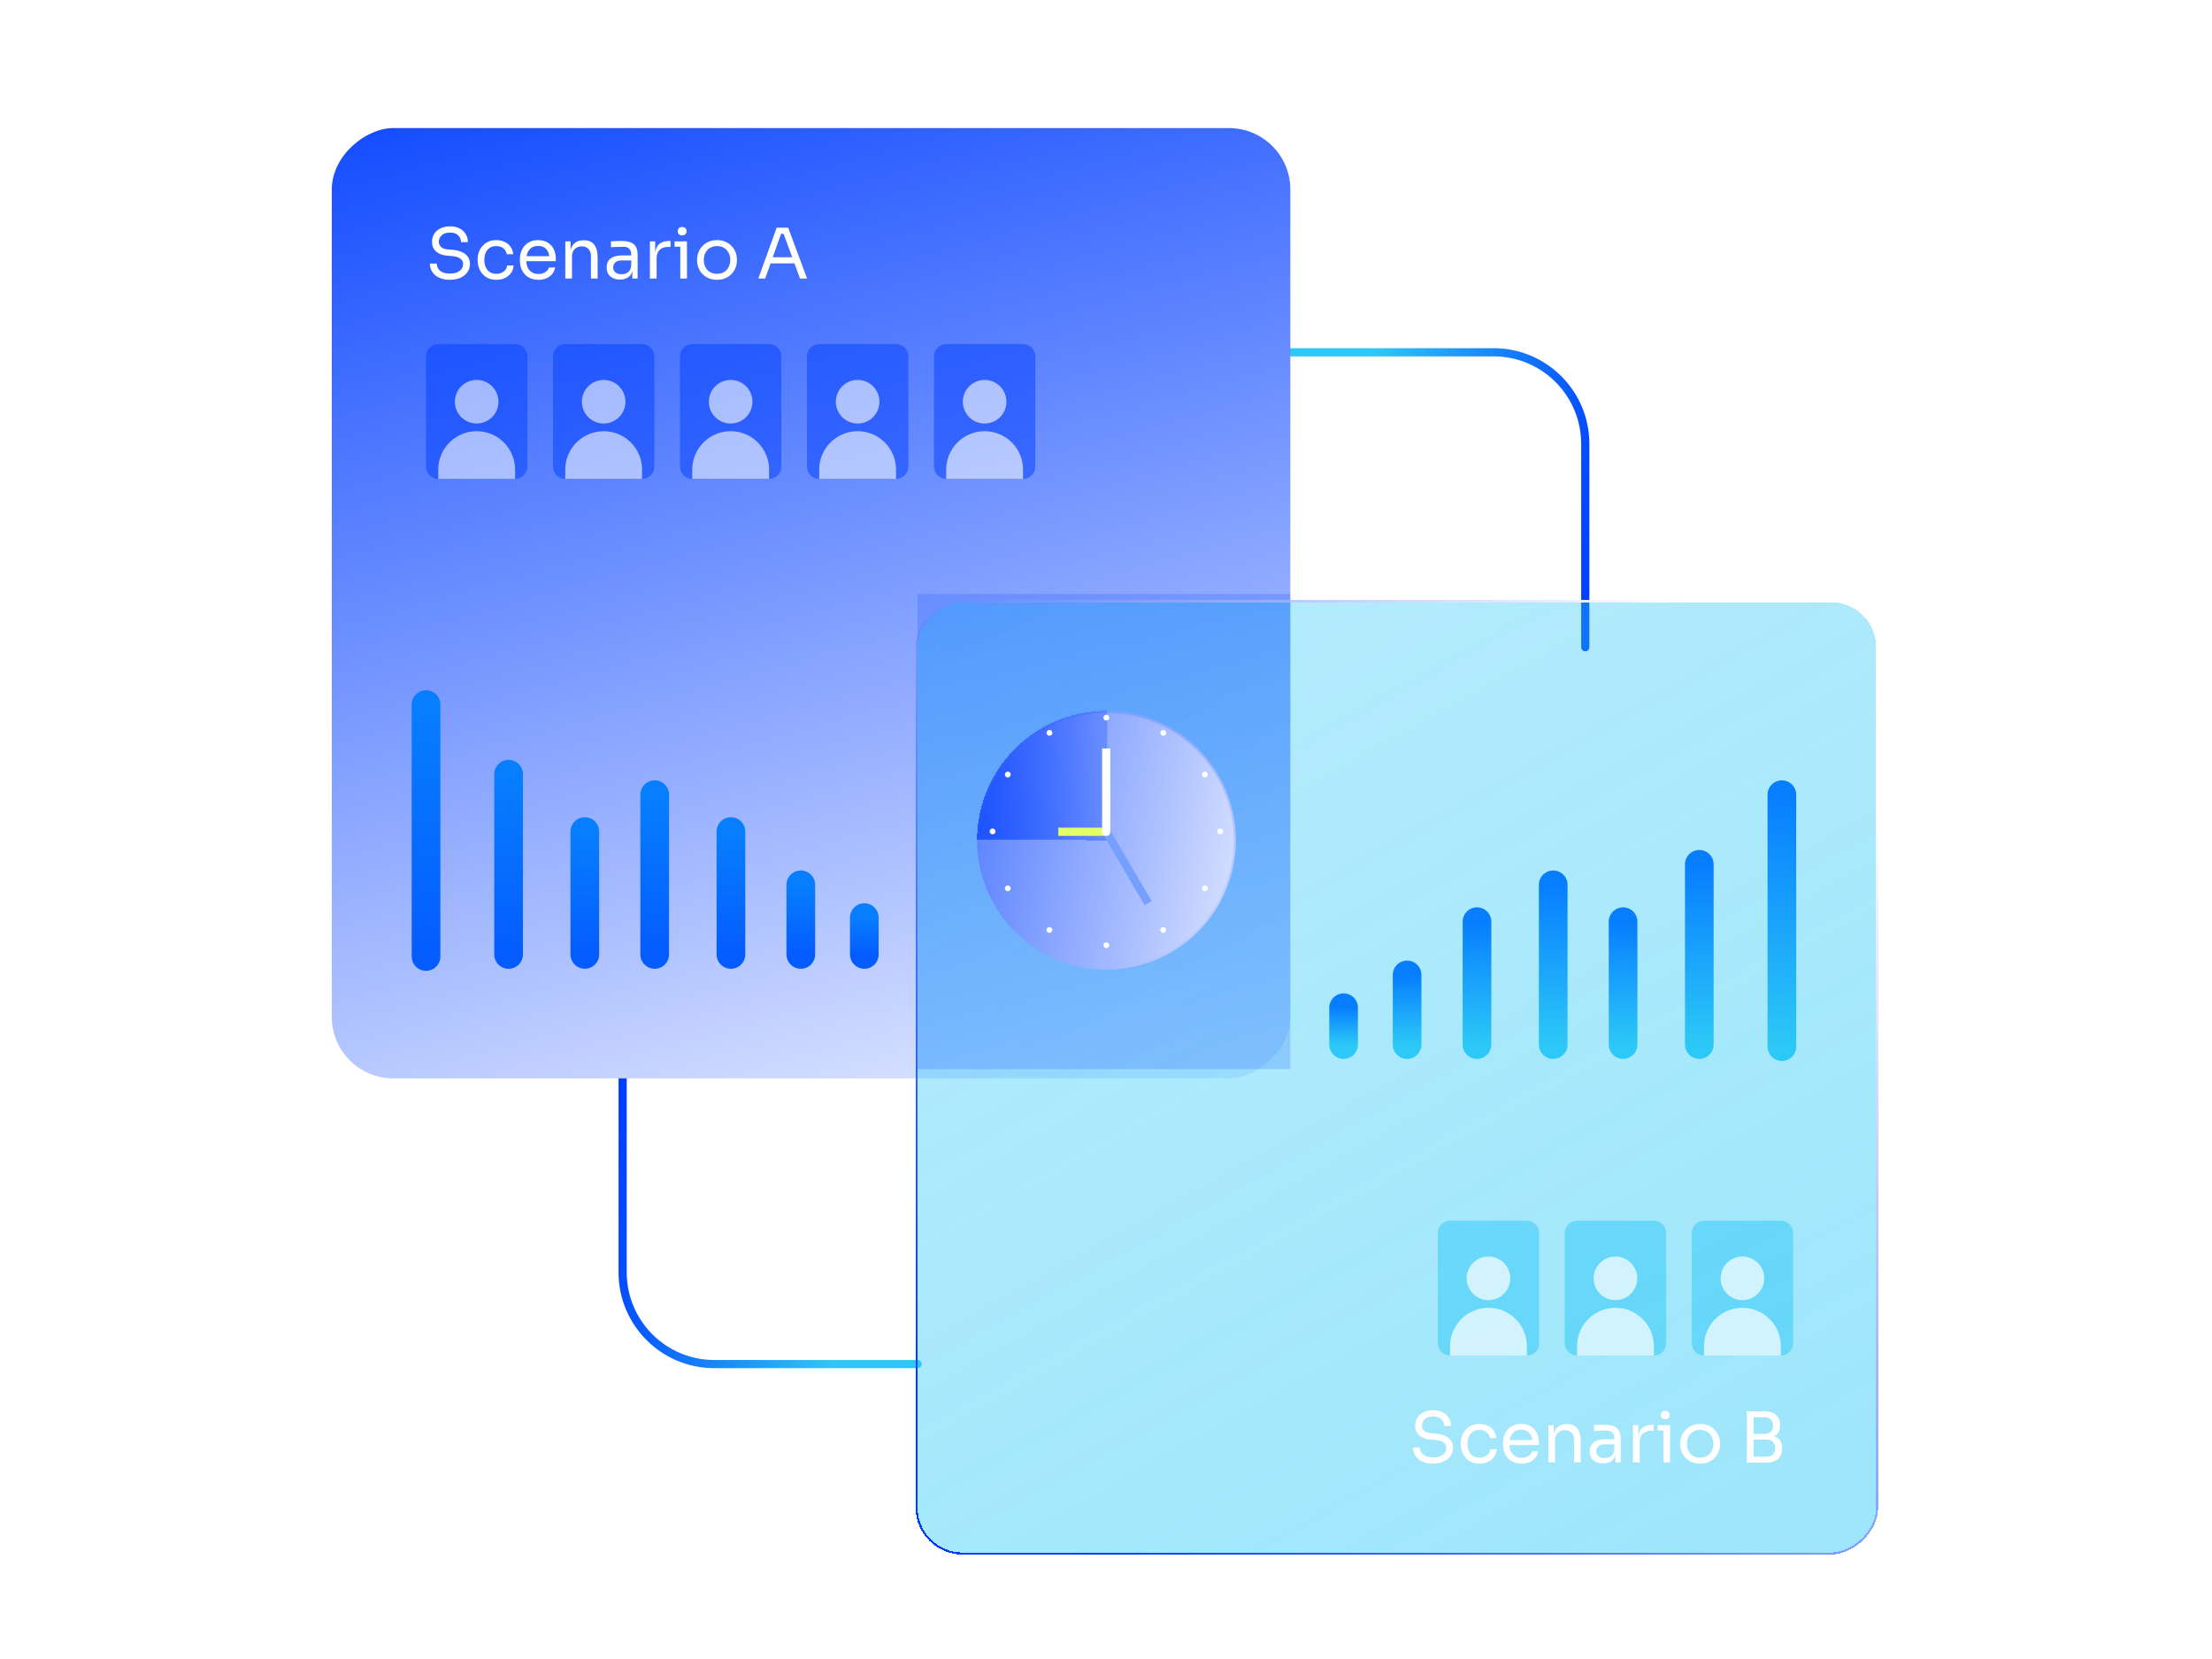 <svg width="540" height="405" viewBox="0 0 540 405" fill="none" xmlns="http://www.w3.org/2000/svg">
<g filter="url(#filter0_d_902_25639)">
<path d="M152 259V308.625C152 320.982 162.018 331 174.375 331H224" stroke="url(#paint0_linear_902_25639)" stroke-width="2" stroke-linecap="round"/>
</g>
<g filter="url(#filter1_d_902_25639)">
<path d="M387 156L387 106.375C387 94.018 376.982 84 364.625 84L315 84" stroke="url(#paint1_linear_902_25639)" stroke-width="2" stroke-linecap="round"/>
</g>
<g filter="url(#filter2_d_902_25639)">
<rect x="315" y="29" width="232" height="234" rx="15" transform="rotate(90 315 29)" fill="url(#paint2_linear_902_25639)"/>
</g>
<g filter="url(#filter3_bd_902_25639)">
<rect x="458" y="145" width="232" height="234" rx="11" transform="rotate(90 458 145)" fill="url(#paint3_linear_902_25639)" fill-opacity="0.5" shape-rendering="crispEdges"/>
<rect x="458.25" y="144.75" width="232.5" height="234.5" rx="11.25" transform="rotate(90 458.25 144.75)" stroke="url(#paint4_linear_902_25639)" stroke-width="0.5" shape-rendering="crispEdges"/>
</g>
<g filter="url(#filter4_bi_902_25639)">
<rect x="224" y="145" width="91" height="116" fill="#003DFF" fill-opacity="0.18"/>
</g>
<g filter="url(#filter5_d_902_25639)">
<path d="M109.831 68.306C108.8 68.306 107.921 68.136 107.196 67.796C106.471 67.456 105.915 66.986 105.53 66.385C105.145 65.784 104.952 65.104 104.952 64.345H106.618C106.618 64.719 106.714 65.093 106.907 65.467C107.111 65.841 107.445 66.153 107.91 66.402C108.386 66.651 109.026 66.776 109.831 66.776C110.579 66.776 111.191 66.668 111.667 66.453C112.143 66.226 112.494 65.937 112.721 65.586C112.948 65.223 113.061 64.832 113.061 64.413C113.061 63.903 112.84 63.484 112.398 63.155C111.956 62.815 111.31 62.605 110.46 62.526L109.083 62.407C107.984 62.316 107.105 61.976 106.448 61.387C105.791 60.798 105.462 60.021 105.462 59.058C105.462 58.299 105.643 57.636 106.006 57.069C106.38 56.502 106.896 56.06 107.553 55.743C108.21 55.414 108.975 55.25 109.848 55.25C110.709 55.25 111.469 55.409 112.126 55.726C112.783 56.043 113.293 56.491 113.656 57.069C114.03 57.636 114.217 58.316 114.217 59.109H112.551C112.551 58.712 112.455 58.338 112.262 57.987C112.081 57.636 111.792 57.347 111.395 57.12C110.998 56.893 110.483 56.78 109.848 56.78C109.236 56.78 108.726 56.888 108.318 57.103C107.921 57.318 107.621 57.602 107.417 57.953C107.224 58.293 107.128 58.661 107.128 59.058C107.128 59.511 107.304 59.914 107.655 60.265C108.006 60.616 108.528 60.82 109.219 60.877L110.596 60.996C111.446 61.064 112.177 61.245 112.789 61.54C113.412 61.823 113.888 62.209 114.217 62.696C114.557 63.172 114.727 63.744 114.727 64.413C114.727 65.172 114.523 65.847 114.115 66.436C113.707 67.025 113.135 67.484 112.398 67.813C111.661 68.142 110.806 68.306 109.831 68.306ZM121.178 68.306C120.396 68.306 119.716 68.17 119.138 67.898C118.571 67.626 118.101 67.263 117.727 66.81C117.353 66.345 117.069 65.835 116.877 65.28C116.695 64.725 116.605 64.169 116.605 63.614V63.308C116.605 62.73 116.695 62.163 116.877 61.608C117.069 61.053 117.353 60.554 117.727 60.112C118.112 59.659 118.588 59.296 119.155 59.024C119.721 58.752 120.384 58.616 121.144 58.616C121.903 58.616 122.583 58.758 123.184 59.041C123.796 59.324 124.283 59.727 124.646 60.248C125.02 60.758 125.229 61.364 125.275 62.067H123.711C123.631 61.5 123.371 61.03 122.929 60.656C122.487 60.271 121.892 60.078 121.144 60.078C120.498 60.078 119.959 60.225 119.529 60.52C119.098 60.815 118.775 61.217 118.56 61.727C118.344 62.237 118.237 62.815 118.237 63.461C118.237 64.084 118.344 64.657 118.56 65.178C118.775 65.688 119.098 66.096 119.529 66.402C119.971 66.697 120.52 66.844 121.178 66.844C121.688 66.844 122.13 66.753 122.504 66.572C122.878 66.391 123.178 66.147 123.405 65.841C123.631 65.535 123.767 65.189 123.813 64.804H125.377C125.343 65.518 125.133 66.136 124.748 66.657C124.374 67.178 123.875 67.586 123.252 67.881C122.64 68.164 121.948 68.306 121.178 68.306ZM131.453 68.306C130.66 68.306 129.974 68.17 129.396 67.898C128.818 67.626 128.348 67.269 127.985 66.827C127.623 66.374 127.351 65.869 127.169 65.314C126.999 64.759 126.914 64.192 126.914 63.614V63.308C126.914 62.719 126.999 62.146 127.169 61.591C127.351 61.036 127.623 60.537 127.985 60.095C128.348 59.642 128.807 59.285 129.362 59.024C129.929 58.752 130.592 58.616 131.351 58.616C132.337 58.616 133.148 58.831 133.782 59.262C134.428 59.681 134.904 60.225 135.21 60.894C135.528 61.563 135.686 62.277 135.686 63.036V63.767H127.628V62.543H134.496L134.122 63.206C134.122 62.56 134.02 62.005 133.816 61.54C133.612 61.064 133.306 60.696 132.898 60.435C132.49 60.174 131.975 60.044 131.351 60.044C130.705 60.044 130.167 60.191 129.736 60.486C129.317 60.781 129 61.183 128.784 61.693C128.58 62.203 128.478 62.792 128.478 63.461C128.478 64.107 128.58 64.691 128.784 65.212C129 65.722 129.328 66.13 129.77 66.436C130.212 66.731 130.773 66.878 131.453 66.878C132.167 66.878 132.745 66.719 133.187 66.402C133.641 66.085 133.913 65.716 134.003 65.297H135.533C135.409 65.92 135.159 66.459 134.785 66.912C134.411 67.365 133.941 67.711 133.374 67.949C132.808 68.187 132.167 68.306 131.453 68.306ZM138.003 68V58.922H139.295V62.815H139.091C139.091 61.92 139.21 61.166 139.448 60.554C139.698 59.931 140.072 59.46 140.57 59.143C141.069 58.814 141.698 58.65 142.457 58.65H142.525C143.67 58.65 144.514 59.007 145.058 59.721C145.614 60.435 145.891 61.466 145.891 62.815V68H144.259V62.475C144.259 61.772 144.061 61.211 143.664 60.792C143.268 60.361 142.724 60.146 142.032 60.146C141.318 60.146 140.74 60.367 140.298 60.809C139.856 61.251 139.635 61.84 139.635 62.577V68H138.003ZM154.368 68V65.28H154.096V62.135C154.096 61.512 153.932 61.041 153.603 60.724C153.286 60.407 152.816 60.248 152.192 60.248C151.841 60.248 151.478 60.254 151.104 60.265C150.73 60.276 150.373 60.288 150.033 60.299C149.693 60.31 149.399 60.327 149.149 60.35V58.922C149.399 58.899 149.659 58.882 149.931 58.871C150.215 58.848 150.504 58.837 150.798 58.837C151.093 58.826 151.376 58.82 151.648 58.82C152.578 58.82 153.337 58.933 153.926 59.16C154.516 59.375 154.952 59.732 155.235 60.231C155.519 60.73 155.66 61.404 155.66 62.254V68H154.368ZM151.393 68.238C150.713 68.238 150.124 68.125 149.625 67.898C149.138 67.66 148.758 67.32 148.486 66.878C148.226 66.436 148.095 65.903 148.095 65.28C148.095 64.634 148.237 64.096 148.52 63.665C148.815 63.234 149.24 62.911 149.795 62.696C150.351 62.469 151.019 62.356 151.801 62.356H154.266V63.58H151.733C151.076 63.58 150.572 63.739 150.22 64.056C149.869 64.373 149.693 64.781 149.693 65.28C149.693 65.779 149.869 66.181 150.22 66.487C150.572 66.793 151.076 66.946 151.733 66.946C152.119 66.946 152.487 66.878 152.838 66.742C153.19 66.595 153.479 66.357 153.705 66.028C153.943 65.688 154.074 65.223 154.096 64.634L154.538 65.28C154.482 65.926 154.323 66.47 154.062 66.912C153.813 67.343 153.462 67.671 153.008 67.898C152.566 68.125 152.028 68.238 151.393 68.238ZM158.656 68V58.922H159.948V62.662H159.88C159.88 61.336 160.169 60.367 160.747 59.755C161.336 59.132 162.214 58.82 163.382 58.82H163.688V60.282H163.11C162.203 60.282 161.506 60.526 161.019 61.013C160.531 61.489 160.288 62.18 160.288 63.087V68H158.656ZM166.07 68V58.922H167.702V68H166.07ZM164.676 60.214V58.922H167.702V60.214H164.676ZM166.529 57.46C166.167 57.46 165.895 57.364 165.713 57.171C165.543 56.978 165.458 56.735 165.458 56.44C165.458 56.145 165.543 55.902 165.713 55.709C165.895 55.516 166.167 55.42 166.529 55.42C166.892 55.42 167.158 55.516 167.328 55.709C167.51 55.902 167.6 56.145 167.6 56.44C167.6 56.735 167.51 56.978 167.328 57.171C167.158 57.364 166.892 57.46 166.529 57.46ZM175.04 68.306C174.247 68.306 173.55 68.17 172.949 67.898C172.348 67.626 171.838 67.269 171.419 66.827C171.011 66.374 170.699 65.869 170.484 65.314C170.28 64.759 170.178 64.192 170.178 63.614V63.308C170.178 62.73 170.286 62.163 170.501 61.608C170.716 61.041 171.034 60.537 171.453 60.095C171.872 59.642 172.382 59.285 172.983 59.024C173.584 58.752 174.269 58.616 175.04 58.616C175.811 58.616 176.496 58.752 177.097 59.024C177.698 59.285 178.208 59.642 178.627 60.095C179.046 60.537 179.364 61.041 179.579 61.608C179.794 62.163 179.902 62.73 179.902 63.308V63.614C179.902 64.192 179.794 64.759 179.579 65.314C179.375 65.869 179.063 66.374 178.644 66.827C178.236 67.269 177.732 67.626 177.131 67.898C176.53 68.17 175.833 68.306 175.04 68.306ZM175.04 66.844C175.72 66.844 176.298 66.697 176.774 66.402C177.261 66.096 177.63 65.688 177.879 65.178C178.14 64.668 178.27 64.096 178.27 63.461C178.27 62.815 178.14 62.237 177.879 61.727C177.618 61.217 177.244 60.815 176.757 60.52C176.281 60.225 175.709 60.078 175.04 60.078C174.383 60.078 173.81 60.225 173.323 60.52C172.836 60.815 172.462 61.217 172.201 61.727C171.94 62.237 171.81 62.815 171.81 63.461C171.81 64.096 171.935 64.668 172.184 65.178C172.445 65.688 172.813 66.096 173.289 66.402C173.776 66.697 174.36 66.844 175.04 66.844ZM185.126 68L189.597 55.59H192.419L197.026 68H195.309L191.144 56.678L191.96 57.086H189.954L190.821 56.678L186.792 68H185.126ZM187.795 64.294L188.356 62.798H193.711L194.272 64.294H187.795Z" fill="white"/>
</g>
<g filter="url(#filter6_d_902_25639)">
<path d="M349.831 357.306C348.8 357.306 347.921 357.136 347.196 356.796C346.471 356.456 345.915 355.986 345.53 355.385C345.145 354.784 344.952 354.104 344.952 353.345H346.618C346.618 353.719 346.714 354.093 346.907 354.467C347.111 354.841 347.445 355.153 347.91 355.402C348.386 355.651 349.026 355.776 349.831 355.776C350.579 355.776 351.191 355.668 351.667 355.453C352.143 355.226 352.494 354.937 352.721 354.586C352.948 354.223 353.061 353.832 353.061 353.413C353.061 352.903 352.84 352.484 352.398 352.155C351.956 351.815 351.31 351.605 350.46 351.526L349.083 351.407C347.984 351.316 347.105 350.976 346.448 350.387C345.791 349.798 345.462 349.021 345.462 348.058C345.462 347.299 345.643 346.636 346.006 346.069C346.38 345.502 346.896 345.06 347.553 344.743C348.21 344.414 348.975 344.25 349.848 344.25C350.709 344.25 351.469 344.409 352.126 344.726C352.783 345.043 353.293 345.491 353.656 346.069C354.03 346.636 354.217 347.316 354.217 348.109H352.551C352.551 347.712 352.455 347.338 352.262 346.987C352.081 346.636 351.792 346.347 351.395 346.12C350.998 345.893 350.483 345.78 349.848 345.78C349.236 345.78 348.726 345.888 348.318 346.103C347.921 346.318 347.621 346.602 347.417 346.953C347.224 347.293 347.128 347.661 347.128 348.058C347.128 348.511 347.304 348.914 347.655 349.265C348.006 349.616 348.528 349.82 349.219 349.877L350.596 349.996C351.446 350.064 352.177 350.245 352.789 350.54C353.412 350.823 353.888 351.209 354.217 351.696C354.557 352.172 354.727 352.744 354.727 353.413C354.727 354.172 354.523 354.847 354.115 355.436C353.707 356.025 353.135 356.484 352.398 356.813C351.661 357.142 350.806 357.306 349.831 357.306ZM361.178 357.306C360.396 357.306 359.716 357.17 359.138 356.898C358.571 356.626 358.101 356.263 357.727 355.81C357.353 355.345 357.069 354.835 356.877 354.28C356.695 353.725 356.605 353.169 356.605 352.614V352.308C356.605 351.73 356.695 351.163 356.877 350.608C357.069 350.053 357.353 349.554 357.727 349.112C358.112 348.659 358.588 348.296 359.155 348.024C359.721 347.752 360.384 347.616 361.144 347.616C361.903 347.616 362.583 347.758 363.184 348.041C363.796 348.324 364.283 348.727 364.646 349.248C365.02 349.758 365.229 350.364 365.275 351.067H363.711C363.631 350.5 363.371 350.03 362.929 349.656C362.487 349.271 361.892 349.078 361.144 349.078C360.498 349.078 359.959 349.225 359.529 349.52C359.098 349.815 358.775 350.217 358.56 350.727C358.344 351.237 358.237 351.815 358.237 352.461C358.237 353.084 358.344 353.657 358.56 354.178C358.775 354.688 359.098 355.096 359.529 355.402C359.971 355.697 360.52 355.844 361.178 355.844C361.688 355.844 362.13 355.753 362.504 355.572C362.878 355.391 363.178 355.147 363.405 354.841C363.631 354.535 363.767 354.189 363.813 353.804H365.377C365.343 354.518 365.133 355.136 364.748 355.657C364.374 356.178 363.875 356.586 363.252 356.881C362.64 357.164 361.948 357.306 361.178 357.306ZM371.453 357.306C370.66 357.306 369.974 357.17 369.396 356.898C368.818 356.626 368.348 356.269 367.985 355.827C367.623 355.374 367.351 354.869 367.169 354.314C366.999 353.759 366.914 353.192 366.914 352.614V352.308C366.914 351.719 366.999 351.146 367.169 350.591C367.351 350.036 367.623 349.537 367.985 349.095C368.348 348.642 368.807 348.285 369.362 348.024C369.929 347.752 370.592 347.616 371.351 347.616C372.337 347.616 373.148 347.831 373.782 348.262C374.428 348.681 374.904 349.225 375.21 349.894C375.528 350.563 375.686 351.277 375.686 352.036V352.767H367.628V351.543H374.496L374.122 352.206C374.122 351.56 374.02 351.005 373.816 350.54C373.612 350.064 373.306 349.696 372.898 349.435C372.49 349.174 371.975 349.044 371.351 349.044C370.705 349.044 370.167 349.191 369.736 349.486C369.317 349.781 369 350.183 368.784 350.693C368.58 351.203 368.478 351.792 368.478 352.461C368.478 353.107 368.58 353.691 368.784 354.212C369 354.722 369.328 355.13 369.77 355.436C370.212 355.731 370.773 355.878 371.453 355.878C372.167 355.878 372.745 355.719 373.187 355.402C373.641 355.085 373.913 354.716 374.003 354.297H375.533C375.409 354.92 375.159 355.459 374.785 355.912C374.411 356.365 373.941 356.711 373.374 356.949C372.808 357.187 372.167 357.306 371.453 357.306ZM378.003 357V347.922H379.295V351.815H379.091C379.091 350.92 379.21 350.166 379.448 349.554C379.698 348.931 380.072 348.46 380.57 348.143C381.069 347.814 381.698 347.65 382.457 347.65H382.525C383.67 347.65 384.514 348.007 385.058 348.721C385.614 349.435 385.891 350.466 385.891 351.815V357H384.259V351.475C384.259 350.772 384.061 350.211 383.664 349.792C383.268 349.361 382.724 349.146 382.032 349.146C381.318 349.146 380.74 349.367 380.298 349.809C379.856 350.251 379.635 350.84 379.635 351.577V357H378.003ZM394.368 357V354.28H394.096V351.135C394.096 350.512 393.932 350.041 393.603 349.724C393.286 349.407 392.816 349.248 392.192 349.248C391.841 349.248 391.478 349.254 391.104 349.265C390.73 349.276 390.373 349.288 390.033 349.299C389.693 349.31 389.399 349.327 389.149 349.35V347.922C389.399 347.899 389.659 347.882 389.931 347.871C390.215 347.848 390.504 347.837 390.798 347.837C391.093 347.826 391.376 347.82 391.648 347.82C392.578 347.82 393.337 347.933 393.926 348.16C394.516 348.375 394.952 348.732 395.235 349.231C395.519 349.73 395.66 350.404 395.66 351.254V357H394.368ZM391.393 357.238C390.713 357.238 390.124 357.125 389.625 356.898C389.138 356.66 388.758 356.32 388.486 355.878C388.226 355.436 388.095 354.903 388.095 354.28C388.095 353.634 388.237 353.096 388.52 352.665C388.815 352.234 389.24 351.911 389.795 351.696C390.351 351.469 391.019 351.356 391.801 351.356H394.266V352.58H391.733C391.076 352.58 390.572 352.739 390.22 353.056C389.869 353.373 389.693 353.781 389.693 354.28C389.693 354.779 389.869 355.181 390.22 355.487C390.572 355.793 391.076 355.946 391.733 355.946C392.119 355.946 392.487 355.878 392.838 355.742C393.19 355.595 393.479 355.357 393.705 355.028C393.943 354.688 394.074 354.223 394.096 353.634L394.538 354.28C394.482 354.926 394.323 355.47 394.062 355.912C393.813 356.343 393.462 356.671 393.008 356.898C392.566 357.125 392.028 357.238 391.393 357.238ZM398.656 357V347.922H399.948V351.662H399.88C399.88 350.336 400.169 349.367 400.747 348.755C401.336 348.132 402.214 347.82 403.382 347.82H403.688V349.282H403.11C402.203 349.282 401.506 349.526 401.019 350.013C400.531 350.489 400.288 351.18 400.288 352.087V357H398.656ZM406.07 357V347.922H407.702V357H406.07ZM404.676 349.214V347.922H407.702V349.214H404.676ZM406.529 346.46C406.167 346.46 405.895 346.364 405.713 346.171C405.543 345.978 405.458 345.735 405.458 345.44C405.458 345.145 405.543 344.902 405.713 344.709C405.895 344.516 406.167 344.42 406.529 344.42C406.892 344.42 407.158 344.516 407.328 344.709C407.51 344.902 407.6 345.145 407.6 345.44C407.6 345.735 407.51 345.978 407.328 346.171C407.158 346.364 406.892 346.46 406.529 346.46ZM415.04 357.306C414.247 357.306 413.55 357.17 412.949 356.898C412.348 356.626 411.838 356.269 411.419 355.827C411.011 355.374 410.699 354.869 410.484 354.314C410.28 353.759 410.178 353.192 410.178 352.614V352.308C410.178 351.73 410.286 351.163 410.501 350.608C410.716 350.041 411.034 349.537 411.453 349.095C411.872 348.642 412.382 348.285 412.983 348.024C413.584 347.752 414.269 347.616 415.04 347.616C415.811 347.616 416.496 347.752 417.097 348.024C417.698 348.285 418.208 348.642 418.627 349.095C419.046 349.537 419.364 350.041 419.579 350.608C419.794 351.163 419.902 351.73 419.902 352.308V352.614C419.902 353.192 419.794 353.759 419.579 354.314C419.375 354.869 419.063 355.374 418.644 355.827C418.236 356.269 417.732 356.626 417.131 356.898C416.53 357.17 415.833 357.306 415.04 357.306ZM415.04 355.844C415.72 355.844 416.298 355.697 416.774 355.402C417.261 355.096 417.63 354.688 417.879 354.178C418.14 353.668 418.27 353.096 418.27 352.461C418.27 351.815 418.14 351.237 417.879 350.727C417.618 350.217 417.244 349.815 416.757 349.52C416.281 349.225 415.709 349.078 415.04 349.078C414.383 349.078 413.81 349.225 413.323 349.52C412.836 349.815 412.462 350.217 412.201 350.727C411.94 351.237 411.81 351.815 411.81 352.461C411.81 353.096 411.935 353.668 412.184 354.178C412.445 354.688 412.813 355.096 413.289 355.402C413.776 355.697 414.36 355.844 415.04 355.844ZM427.778 357.068V355.606H431.246C431.915 355.606 432.431 355.419 432.793 355.045C433.167 354.66 433.354 354.15 433.354 353.515C433.354 352.869 433.173 352.365 432.81 352.002C432.448 351.628 431.926 351.441 431.246 351.441H427.778V350.353H431.008C431.802 350.353 432.499 350.449 433.099 350.642C433.711 350.835 434.187 351.158 434.527 351.611C434.879 352.053 435.054 352.659 435.054 353.43V353.668C435.054 354.393 434.907 355.011 434.612 355.521C434.318 356.02 433.87 356.405 433.269 356.677C432.669 356.938 431.915 357.068 431.008 357.068H427.778ZM426.452 357.068V344.522H428.118V357.068H426.452ZM427.778 351.135V350.047H430.787C431.49 350.047 432.006 349.86 432.334 349.486C432.674 349.101 432.844 348.613 432.844 348.024C432.844 347.423 432.674 346.936 432.334 346.562C432.006 346.177 431.49 345.984 430.787 345.984H427.778V344.522H430.498C431.858 344.522 432.873 344.811 433.541 345.389C434.21 345.956 434.544 346.777 434.544 347.854V348.092C434.544 348.851 434.374 349.458 434.034 349.911C433.694 350.353 433.218 350.67 432.606 350.863C432.006 351.044 431.303 351.135 430.498 351.135H427.778Z" fill="white"/>
</g>
<g opacity="0.5">
<path d="M125.744 84H107C105.343 84 104 85.343 104 87V113.918C104 115.574 105.343 116.918 107 116.918H125.744C127.401 116.918 128.744 115.574 128.744 113.918V87C128.744 85.343 127.401 84 125.744 84Z" fill="#003DFF"/>
<path d="M156.744 84H138C136.343 84 135 85.343 135 87V113.918C135 115.574 136.343 116.918 138 116.918H156.744C158.401 116.918 159.744 115.574 159.744 113.918V87C159.744 85.343 158.401 84 156.744 84Z" fill="#003DFF"/>
<path d="M187.744 84H169C167.343 84 166 85.343 166 87V113.918C166 115.574 167.343 116.918 169 116.918H187.744C189.401 116.918 190.744 115.574 190.744 113.918V87C190.744 85.343 189.401 84 187.744 84Z" fill="#003DFF"/>
<path d="M218.744 84H200C198.343 84 197 85.343 197 87V113.918C197 115.574 198.343 116.918 200 116.918H218.744C220.401 116.918 221.744 115.574 221.744 113.918V87C221.744 85.343 220.401 84 218.744 84Z" fill="#003DFF"/>
<path d="M249.744 84H231C229.343 84 228 85.343 228 87V113.918C228 115.574 229.343 116.918 231 116.918H249.744C251.401 116.918 252.744 115.574 252.744 113.918V87C252.744 85.343 251.401 84 249.744 84Z" fill="#003DFF"/>
<path d="M116.368 105.264C111.186 105.264 106.991 109.467 106.991 114.641V116.91H125.746V114.641C125.746 109.459 121.55 105.264 116.368 105.264Z" fill="white"/>
<path d="M121.69 98.07C121.69 95.133 119.305 92.748 116.368 92.748C113.431 92.748 111.046 95.133 111.046 98.07C111.046 101.006 113.431 103.391 116.368 103.391C119.305 103.391 121.69 101.006 121.69 98.07Z" fill="white"/>
<path d="M147.368 105.264C142.186 105.264 137.991 109.467 137.991 114.641V116.91H156.746V114.641C156.746 109.459 152.55 105.264 147.368 105.264Z" fill="white"/>
<path d="M152.69 98.07C152.69 95.133 150.305 92.748 147.368 92.748C144.431 92.748 142.046 95.133 142.046 98.07C142.046 101.006 144.431 103.391 147.368 103.391C150.305 103.391 152.69 101.006 152.69 98.07Z" fill="white"/>
<path d="M178.368 105.264C173.186 105.264 168.991 109.467 168.991 114.641V116.91H187.746V114.641C187.746 109.459 183.55 105.264 178.368 105.264Z" fill="white"/>
<path d="M183.69 98.07C183.69 95.133 181.305 92.748 178.368 92.748C175.431 92.748 173.046 95.133 173.046 98.07C173.046 101.006 175.431 103.391 178.368 103.391C181.305 103.391 183.69 101.006 183.69 98.07Z" fill="white"/>
<path d="M209.368 105.264C204.186 105.264 199.991 109.467 199.991 114.641V116.91H218.746V114.641C218.746 109.459 214.55 105.264 209.368 105.264Z" fill="white"/>
<path d="M214.69 98.07C214.69 95.133 212.305 92.748 209.368 92.748C206.431 92.748 204.046 95.133 204.046 98.07C204.046 101.006 206.431 103.391 209.368 103.391C212.305 103.391 214.69 101.006 214.69 98.07Z" fill="white"/>
<path d="M240.368 105.264C235.186 105.264 230.991 109.467 230.991 114.641V116.91H249.746V114.641C249.746 109.459 245.55 105.264 240.368 105.264Z" fill="white"/>
<path d="M245.69 98.07C245.69 95.133 243.305 92.748 240.368 92.748C237.431 92.748 235.046 95.133 235.046 98.07C235.046 101.006 237.431 103.391 240.368 103.391C243.305 103.391 245.69 101.006 245.69 98.07Z" fill="white"/>
</g>
<g opacity="0.5">
<path d="M372.744 298H354C352.343 298 351 299.343 351 301V327.918C351 329.574 352.343 330.918 354 330.918H372.744C374.401 330.918 375.744 329.574 375.744 327.918V301C375.744 299.343 374.401 298 372.744 298Z" fill="#2CC8F7"/>
<path d="M403.744 298H385C383.343 298 382 299.343 382 301V327.918C382 329.574 383.343 330.918 385 330.918H403.744C405.401 330.918 406.744 329.574 406.744 327.918V301C406.744 299.343 405.401 298 403.744 298Z" fill="#2CC8F7"/>
<path d="M434.744 298H416C414.343 298 413 299.343 413 301V327.918C413 329.574 414.343 330.918 416 330.918H434.744C436.401 330.918 437.744 329.574 437.744 327.918V301C437.744 299.343 436.401 298 434.744 298Z" fill="#2CC8F7"/>
<path d="M363.368 319.264C358.186 319.264 353.991 323.467 353.991 328.641V330.91H372.746V328.641C372.746 323.459 368.55 319.264 363.368 319.264Z" fill="white"/>
<path d="M368.69 312.07C368.69 309.133 366.305 306.748 363.368 306.748C360.431 306.748 358.046 309.133 358.046 312.07C358.046 315.006 360.431 317.391 363.368 317.391C366.305 317.391 368.69 315.006 368.69 312.07Z" fill="white"/>
<path d="M394.368 319.264C389.186 319.264 384.991 323.467 384.991 328.641V330.91H403.746V328.641C403.746 323.459 399.55 319.264 394.368 319.264Z" fill="white"/>
<path d="M399.69 312.07C399.69 309.133 397.305 306.748 394.368 306.748C391.431 306.748 389.046 309.133 389.046 312.07C389.046 315.006 391.431 317.391 394.368 317.391C397.305 317.391 399.69 315.006 399.69 312.07Z" fill="white"/>
<path d="M425.368 319.264C420.186 319.264 415.991 323.467 415.991 328.641V330.91H434.746V328.641C434.746 323.459 430.55 319.264 425.368 319.264Z" fill="white"/>
<path d="M430.69 312.07C430.69 309.133 428.305 306.748 425.368 306.748C422.431 306.748 420.046 309.133 420.046 312.07C420.046 315.006 422.431 317.391 425.368 317.391C428.305 317.391 430.69 315.006 430.69 312.07Z" fill="white"/>
</g>
<g filter="url(#filter7_d_902_25639)">
<circle cx="270.114" cy="203.114" r="31.583" transform="rotate(18.91 270.114 203.114)" fill="url(#paint5_linear_902_25639)"/>
<circle cx="270.114" cy="203.114" r="31.333" transform="rotate(18.91 270.114 203.114)" stroke="url(#paint6_linear_902_25639)" stroke-opacity="0.3" stroke-width="0.5"/>
</g>
<g filter="url(#filter8_d_902_25639)">
<mask id="path-35-inside-1_902_25639" fill="white">
<path d="M270.261 171.531C266.114 171.512 262.003 172.31 258.164 173.879C254.325 175.448 250.832 177.758 247.886 180.677C244.939 183.596 242.597 187.067 240.992 190.892C239.387 194.716 238.551 198.819 238.531 202.966L270.114 203.114L270.261 171.531Z"/>
</mask>
<path d="M270.261 171.531C266.114 171.512 262.003 172.31 258.164 173.879C254.325 175.448 250.832 177.758 247.886 180.677C244.939 183.596 242.597 187.067 240.992 190.892C239.387 194.716 238.551 198.819 238.531 202.966L270.114 203.114L270.261 171.531Z" fill="url(#paint7_linear_902_25639)" shape-rendering="crispEdges"/>
<path d="M270.261 171.531C266.114 171.512 262.003 172.31 258.164 173.879C254.325 175.448 250.832 177.758 247.886 180.677C244.939 183.596 242.597 187.067 240.992 190.892C239.387 194.716 238.551 198.819 238.531 202.966L270.114 203.114L270.261 171.531Z" stroke="url(#paint8_linear_902_25639)" stroke-opacity="0.3" shape-rendering="crispEdges" mask="url(#path-35-inside-1_902_25639)"/>
</g>
<path d="M258.36 203.056H270.564" stroke="#E2FF66" stroke-width="2"/>
<path d="M270.056 182.716L270.056 203.056" stroke="white" stroke-width="2"/>
<path d="M270.087 203.087L280.286 220.478" stroke="#76A0FF" stroke-width="2"/>
<circle cx="270.088" cy="175.19" r="0.703" fill="white"/>
<circle cx="270.088" cy="230.749" r="0.703" fill="white"/>
<circle cx="283.977" cy="178.913" r="0.703" transform="rotate(30 283.977 178.913)" fill="white"/>
<circle cx="256.197" cy="227.029" r="0.703" transform="rotate(30 256.197 227.029)" fill="white"/>
<circle cx="294.145" cy="189.08" r="0.703" transform="rotate(60 294.145 189.08)" fill="white"/>
<circle cx="246.029" cy="216.86" r="0.703" transform="rotate(60 246.029 216.86)" fill="white"/>
<circle cx="297.867" cy="202.969" r="0.703" transform="rotate(90 297.867 202.969)" fill="white"/>
<circle cx="242.308" cy="202.969" r="0.703" transform="rotate(90 242.308 202.969)" fill="white"/>
<circle cx="294.145" cy="216.859" r="0.703" transform="rotate(120 294.145 216.859)" fill="white"/>
<circle cx="246.029" cy="189.08" r="0.703" transform="rotate(120 246.029 189.08)" fill="white"/>
<circle cx="283.977" cy="227.028" r="0.703" transform="rotate(150 283.977 227.028)" fill="white"/>
<circle cx="256.197" cy="178.912" r="0.703" transform="rotate(150 256.197 178.912)" fill="white"/>
<circle cx="270.056" cy="203.056" r="1.017" fill="white"/>
<path d="M104 172V233.5" stroke="url(#paint9_linear_902_25639)" stroke-width="7" stroke-linecap="round"/>
<path d="M124.159 189L124.159 233" stroke="url(#paint10_linear_902_25639)" stroke-width="7" stroke-linecap="round"/>
<path d="M142.768 203L142.768 233" stroke="url(#paint11_linear_902_25639)" stroke-width="7" stroke-linecap="round"/>
<path d="M178.435 203L178.435 233" stroke="url(#paint12_linear_902_25639)" stroke-width="7" stroke-linecap="round"/>
<path d="M211 224L211 233" stroke="url(#paint13_linear_902_25639)" stroke-width="7" stroke-linecap="round"/>
<path d="M159.826 194L159.826 233" stroke="url(#paint14_linear_902_25639)" stroke-width="7" stroke-linecap="round"/>
<path d="M195.493 216L195.493 233" stroke="url(#paint15_linear_902_25639)" stroke-width="7" stroke-linecap="round"/>
<path d="M435 194V255.5" stroke="url(#paint16_linear_902_25639)" stroke-width="7" stroke-linecap="round"/>
<path d="M414.841 211L414.841 255" stroke="url(#paint17_linear_902_25639)" stroke-width="7" stroke-linecap="round"/>
<path d="M396.232 225L396.232 255" stroke="url(#paint18_linear_902_25639)" stroke-width="7" stroke-linecap="round"/>
<path d="M360.565 225L360.565 255" stroke="url(#paint19_linear_902_25639)" stroke-width="7" stroke-linecap="round"/>
<path d="M328 246L328 255" stroke="url(#paint20_linear_902_25639)" stroke-width="7" stroke-linecap="round"/>
<path d="M379.174 216L379.174 255" stroke="url(#paint21_linear_902_25639)" stroke-width="7" stroke-linecap="round"/>
<path d="M343.507 238L343.507 255" stroke="url(#paint22_linear_902_25639)" stroke-width="7" stroke-linecap="round"/>
<defs>
<filter id="filter0_d_902_25639" x="148" y="257" width="80" height="80" filterUnits="userSpaceOnUse" color-interpolation-filters="sRGB">
<feFlood flood-opacity="0" result="BackgroundImageFix"/>
<feColorMatrix in="SourceAlpha" type="matrix" values="0 0 0 0 0 0 0 0 0 0 0 0 0 0 0 0 0 0 127 0" result="hardAlpha"/>
<feOffset dy="2"/>
<feGaussianBlur stdDeviation="1.5"/>
<feComposite in2="hardAlpha" operator="out"/>
<feColorMatrix type="matrix" values="0 0 0 0 0.886 0 0 0 0 1 0 0 0 0 0.4 0 0 0 0.35 0"/>
<feBlend mode="normal" in2="BackgroundImageFix" result="effect1_dropShadow_902_25639"/>
<feBlend mode="normal" in="SourceGraphic" in2="effect1_dropShadow_902_25639" result="shape"/>
</filter>
<filter id="filter1_d_902_25639" x="311" y="82" width="80" height="80" filterUnits="userSpaceOnUse" color-interpolation-filters="sRGB">
<feFlood flood-opacity="0" result="BackgroundImageFix"/>
<feColorMatrix in="SourceAlpha" type="matrix" values="0 0 0 0 0 0 0 0 0 0 0 0 0 0 0 0 0 0 127 0" result="hardAlpha"/>
<feOffset dy="2"/>
<feGaussianBlur stdDeviation="1.5"/>
<feComposite in2="hardAlpha" operator="out"/>
<feColorMatrix type="matrix" values="0 0 0 0 0.886 0 0 0 0 1 0 0 0 0 0.4 0 0 0 0.35 0"/>
<feBlend mode="normal" in2="BackgroundImageFix" result="effect1_dropShadow_902_25639"/>
<feBlend mode="normal" in="SourceGraphic" in2="effect1_dropShadow_902_25639" result="shape"/>
</filter>
<filter id="filter2_d_902_25639" x="78.283" y="28.547" width="239.435" height="237.435" filterUnits="userSpaceOnUse" color-interpolation-filters="sRGB">
<feFlood flood-opacity="0" result="BackgroundImageFix"/>
<feColorMatrix in="SourceAlpha" type="matrix" values="0 0 0 0 0 0 0 0 0 0 0 0 0 0 0 0 0 0 127 0" result="hardAlpha"/>
<feOffset dy="2.264"/>
<feGaussianBlur stdDeviation="1.359"/>
<feColorMatrix type="matrix" values="0 0 0 0 0.271 0 0 0 0 0.478 0 0 0 0 1 0 0 0 1 0"/>
<feBlend mode="normal" in2="BackgroundImageFix" result="effect1_dropShadow_902_25639"/>
<feBlend mode="normal" in="SourceGraphic" in2="effect1_dropShadow_902_25639" result="shape"/>
</filter>
<filter id="filter3_bd_902_25639" x="206.5" y="127.5" width="269" height="267" filterUnits="userSpaceOnUse" color-interpolation-filters="sRGB">
<feFlood flood-opacity="0" result="BackgroundImageFix"/>
<feGaussianBlur in="BackgroundImageFix" stdDeviation="8.5"/>
<feComposite in2="SourceAlpha" operator="in" result="effect1_backgroundBlur_902_25639"/>
<feColorMatrix in="SourceAlpha" type="matrix" values="0 0 0 0 0 0 0 0 0 0 0 0 0 0 0 0 0 0 127 0" result="hardAlpha"/>
<feOffset dy="2"/>
<feGaussianBlur stdDeviation="2"/>
<feComposite in2="hardAlpha" operator="out"/>
<feColorMatrix type="matrix" values="0 0 0 0 0.463 0 0 0 0 0.627 0 0 0 0 1 0 0 0 0.4 0"/>
<feBlend mode="normal" in2="effect1_backgroundBlur_902_25639" result="effect2_dropShadow_902_25639"/>
<feBlend mode="normal" in="SourceGraphic" in2="effect2_dropShadow_902_25639" result="shape"/>
</filter>
<filter id="filter4_bi_902_25639" x="212" y="133" width="115" height="140" filterUnits="userSpaceOnUse" color-interpolation-filters="sRGB">
<feFlood flood-opacity="0" result="BackgroundImageFix"/>
<feGaussianBlur in="BackgroundImageFix" stdDeviation="6"/>
<feComposite in2="SourceAlpha" operator="in" result="effect1_backgroundBlur_902_25639"/>
<feBlend mode="normal" in="SourceGraphic" in2="effect1_backgroundBlur_902_25639" result="shape"/>
<feColorMatrix in="SourceAlpha" type="matrix" values="0 0 0 0 0 0 0 0 0 0 0 0 0 0 0 0 0 0 127 0" result="hardAlpha"/>
<feOffset/>
<feGaussianBlur stdDeviation="4.5"/>
<feComposite in2="hardAlpha" operator="arithmetic" k2="-1" k3="1"/>
<feColorMatrix type="matrix" values="0 0 0 0 0.912 0 0 0 0 0.933 0 0 0 0 1 0 0 0 0.2 0"/>
<feBlend mode="normal" in2="shape" result="effect2_innerShadow_902_25639"/>
</filter>
<filter id="filter5_d_902_25639" x="101.952" y="52.25" width="98.074" height="19.056" filterUnits="userSpaceOnUse" color-interpolation-filters="sRGB">
<feFlood flood-opacity="0" result="BackgroundImageFix"/>
<feColorMatrix in="SourceAlpha" type="matrix" values="0 0 0 0 0 0 0 0 0 0 0 0 0 0 0 0 0 0 127 0" result="hardAlpha"/>
<feOffset/>
<feGaussianBlur stdDeviation="1.5"/>
<feComposite in2="hardAlpha" operator="out"/>
<feColorMatrix type="matrix" values="0 0 0 0 1 0 0 0 0 1 0 0 0 0 1 0 0 0 1 0"/>
<feBlend mode="normal" in2="BackgroundImageFix" result="effect1_dropShadow_902_25639"/>
<feBlend mode="normal" in="SourceGraphic" in2="effect1_dropShadow_902_25639" result="shape"/>
</filter>
<filter id="filter6_d_902_25639" x="341.952" y="341.25" width="96.102" height="19.056" filterUnits="userSpaceOnUse" color-interpolation-filters="sRGB">
<feFlood flood-opacity="0" result="BackgroundImageFix"/>
<feColorMatrix in="SourceAlpha" type="matrix" values="0 0 0 0 0 0 0 0 0 0 0 0 0 0 0 0 0 0 127 0" result="hardAlpha"/>
<feOffset/>
<feGaussianBlur stdDeviation="1.5"/>
<feComposite in2="hardAlpha" operator="out"/>
<feColorMatrix type="matrix" values="0 0 0 0 1 0 0 0 0 1 0 0 0 0 1 0 0 0 1 0"/>
<feBlend mode="normal" in2="BackgroundImageFix" result="effect1_dropShadow_902_25639"/>
<feBlend mode="normal" in="SourceGraphic" in2="effect1_dropShadow_902_25639" result="shape"/>
</filter>
<filter id="filter7_d_902_25639" x="235.522" y="170.522" width="69.183" height="69.183" filterUnits="userSpaceOnUse" color-interpolation-filters="sRGB">
<feFlood flood-opacity="0" result="BackgroundImageFix"/>
<feColorMatrix in="SourceAlpha" type="matrix" values="0 0 0 0 0 0 0 0 0 0 0 0 0 0 0 0 0 0 127 0" result="hardAlpha"/>
<feOffset dy="2"/>
<feGaussianBlur stdDeviation="1.5"/>
<feComposite in2="hardAlpha" operator="out"/>
<feColorMatrix type="matrix" values="0 0 0 0 0.271 0 0 0 0 0.478 0 0 0 0 1 0 0 0 0.59 0"/>
<feBlend mode="normal" in2="BackgroundImageFix" result="effect1_dropShadow_902_25639"/>
<feBlend mode="normal" in="SourceGraphic" in2="effect1_dropShadow_902_25639" result="shape"/>
</filter>
<filter id="filter8_d_902_25639" x="235.531" y="170.531" width="37.73" height="37.583" filterUnits="userSpaceOnUse" color-interpolation-filters="sRGB">
<feFlood flood-opacity="0" result="BackgroundImageFix"/>
<feColorMatrix in="SourceAlpha" type="matrix" values="0 0 0 0 0 0 0 0 0 0 0 0 0 0 0 0 0 0 127 0" result="hardAlpha"/>
<feOffset dy="2"/>
<feGaussianBlur stdDeviation="1.5"/>
<feComposite in2="hardAlpha" operator="out"/>
<feColorMatrix type="matrix" values="0 0 0 0 0.271 0 0 0 0 0.478 0 0 0 0 1 0 0 0 0.79 0"/>
<feBlend mode="normal" in2="BackgroundImageFix" result="effect1_dropShadow_902_25639"/>
<feBlend mode="normal" in="SourceGraphic" in2="effect1_dropShadow_902_25639" result="shape"/>
</filter>
<linearGradient id="paint0_linear_902_25639" x1="133.548" y1="298.734" x2="216.5" y2="310.442" gradientUnits="userSpaceOnUse">
<stop offset="0.152" stop-color="#003DFF"/>
<stop offset="0.88" stop-color="#2CC8F7"/>
</linearGradient>
<linearGradient id="paint1_linear_902_25639" x1="405.452" y1="116.266" x2="322.5" y2="104.558" gradientUnits="userSpaceOnUse">
<stop offset="0.152" stop-color="#003DFF"/>
<stop offset="0.88" stop-color="#2CC8F7"/>
</linearGradient>
<linearGradient id="paint2_linear_902_25639" x1="286" y1="254.931" x2="828.988" y2="105.021" gradientUnits="userSpaceOnUse">
<stop stop-color="#003DFF"/>
<stop offset="0.615" stop-color="white"/>
<stop offset="1" stop-color="#022EB9"/>
</linearGradient>
<linearGradient id="paint3_linear_902_25639" x1="798.775" y1="150.668" x2="392.653" y2="377.337" gradientUnits="userSpaceOnUse">
<stop stop-color="#2CC8F7"/>
<stop offset="1" stop-color="#2CC8F7" stop-opacity="0.65"/>
</linearGradient>
<linearGradient id="paint4_linear_902_25639" x1="505.853" y1="145" x2="689.459" y2="336.295" gradientUnits="userSpaceOnUse">
<stop stop-color="white"/>
<stop offset="1" stop-color="#003DFF"/>
</linearGradient>
<linearGradient id="paint5_linear_902_25639" x1="188.89" y1="230.806" x2="357.081" y2="205.756" gradientUnits="userSpaceOnUse">
<stop stop-color="#003DFF"/>
<stop offset="0.833" stop-color="white"/>
</linearGradient>
<linearGradient id="paint6_linear_902_25639" x1="270.114" y1="171.531" x2="270.114" y2="234.697" gradientUnits="userSpaceOnUse">
<stop stop-color="#457AFF"/>
<stop offset="1" stop-color="#457AFF" stop-opacity="0"/>
</linearGradient>
<linearGradient id="paint7_linear_902_25639" x1="216.286" y1="210.003" x2="295.567" y2="193.127" gradientUnits="userSpaceOnUse">
<stop stop-color="#003DFF"/>
<stop offset="0.833" stop-color="#003DFF" stop-opacity="0.15"/>
</linearGradient>
<linearGradient id="paint8_linear_902_25639" x1="280.349" y1="173.236" x2="259.878" y2="232.992" gradientUnits="userSpaceOnUse">
<stop stop-color="#457AFF"/>
<stop offset="1" stop-color="#457AFF" stop-opacity="0"/>
</linearGradient>
<linearGradient id="paint9_linear_902_25639" x1="104.5" y1="172" x2="104.5" y2="233.5" gradientUnits="userSpaceOnUse">
<stop stop-color="#077EFF"/>
<stop offset="1" stop-color="#045CFF"/>
</linearGradient>
<linearGradient id="paint10_linear_902_25639" x1="124.659" y1="189" x2="124.659" y2="233" gradientUnits="userSpaceOnUse">
<stop stop-color="#077EFF"/>
<stop offset="1" stop-color="#045CFF"/>
</linearGradient>
<linearGradient id="paint11_linear_902_25639" x1="143.268" y1="203" x2="143.268" y2="233" gradientUnits="userSpaceOnUse">
<stop stop-color="#077EFF"/>
<stop offset="1" stop-color="#045CFF"/>
</linearGradient>
<linearGradient id="paint12_linear_902_25639" x1="178.935" y1="203" x2="178.935" y2="233" gradientUnits="userSpaceOnUse">
<stop stop-color="#077EFF"/>
<stop offset="1" stop-color="#045CFF"/>
</linearGradient>
<linearGradient id="paint13_linear_902_25639" x1="211.5" y1="224" x2="211.5" y2="233" gradientUnits="userSpaceOnUse">
<stop stop-color="#077EFF"/>
<stop offset="1" stop-color="#045CFF"/>
</linearGradient>
<linearGradient id="paint14_linear_902_25639" x1="160.326" y1="194" x2="160.326" y2="233" gradientUnits="userSpaceOnUse">
<stop stop-color="#077EFF"/>
<stop offset="1" stop-color="#045CFF"/>
</linearGradient>
<linearGradient id="paint15_linear_902_25639" x1="195.993" y1="216" x2="195.993" y2="233" gradientUnits="userSpaceOnUse">
<stop stop-color="#077EFF"/>
<stop offset="1" stop-color="#045CFF"/>
</linearGradient>
<linearGradient id="paint16_linear_902_25639" x1="434.5" y1="194" x2="434.5" y2="255.5" gradientUnits="userSpaceOnUse">
<stop stop-color="#077EFF"/>
<stop offset="1" stop-color="#2CC8F7"/>
</linearGradient>
<linearGradient id="paint17_linear_902_25639" x1="414.341" y1="211" x2="414.341" y2="255" gradientUnits="userSpaceOnUse">
<stop stop-color="#077EFF"/>
<stop offset="1" stop-color="#2CC8F7"/>
</linearGradient>
<linearGradient id="paint18_linear_902_25639" x1="395.732" y1="225" x2="395.732" y2="255" gradientUnits="userSpaceOnUse">
<stop stop-color="#077EFF"/>
<stop offset="1" stop-color="#2CC8F7"/>
</linearGradient>
<linearGradient id="paint19_linear_902_25639" x1="360.065" y1="225" x2="360.065" y2="255" gradientUnits="userSpaceOnUse">
<stop stop-color="#077EFF"/>
<stop offset="1" stop-color="#2CC8F7"/>
</linearGradient>
<linearGradient id="paint20_linear_902_25639" x1="327.5" y1="246" x2="327.5" y2="255" gradientUnits="userSpaceOnUse">
<stop stop-color="#077EFF"/>
<stop offset="1" stop-color="#2CC8F7"/>
</linearGradient>
<linearGradient id="paint21_linear_902_25639" x1="378.674" y1="216" x2="378.674" y2="255" gradientUnits="userSpaceOnUse">
<stop stop-color="#077EFF"/>
<stop offset="1" stop-color="#2CC8F7"/>
</linearGradient>
<linearGradient id="paint22_linear_902_25639" x1="343.007" y1="238" x2="343.007" y2="255" gradientUnits="userSpaceOnUse">
<stop stop-color="#077EFF"/>
<stop offset="1" stop-color="#2CC8F7"/>
</linearGradient>
</defs>
</svg>
